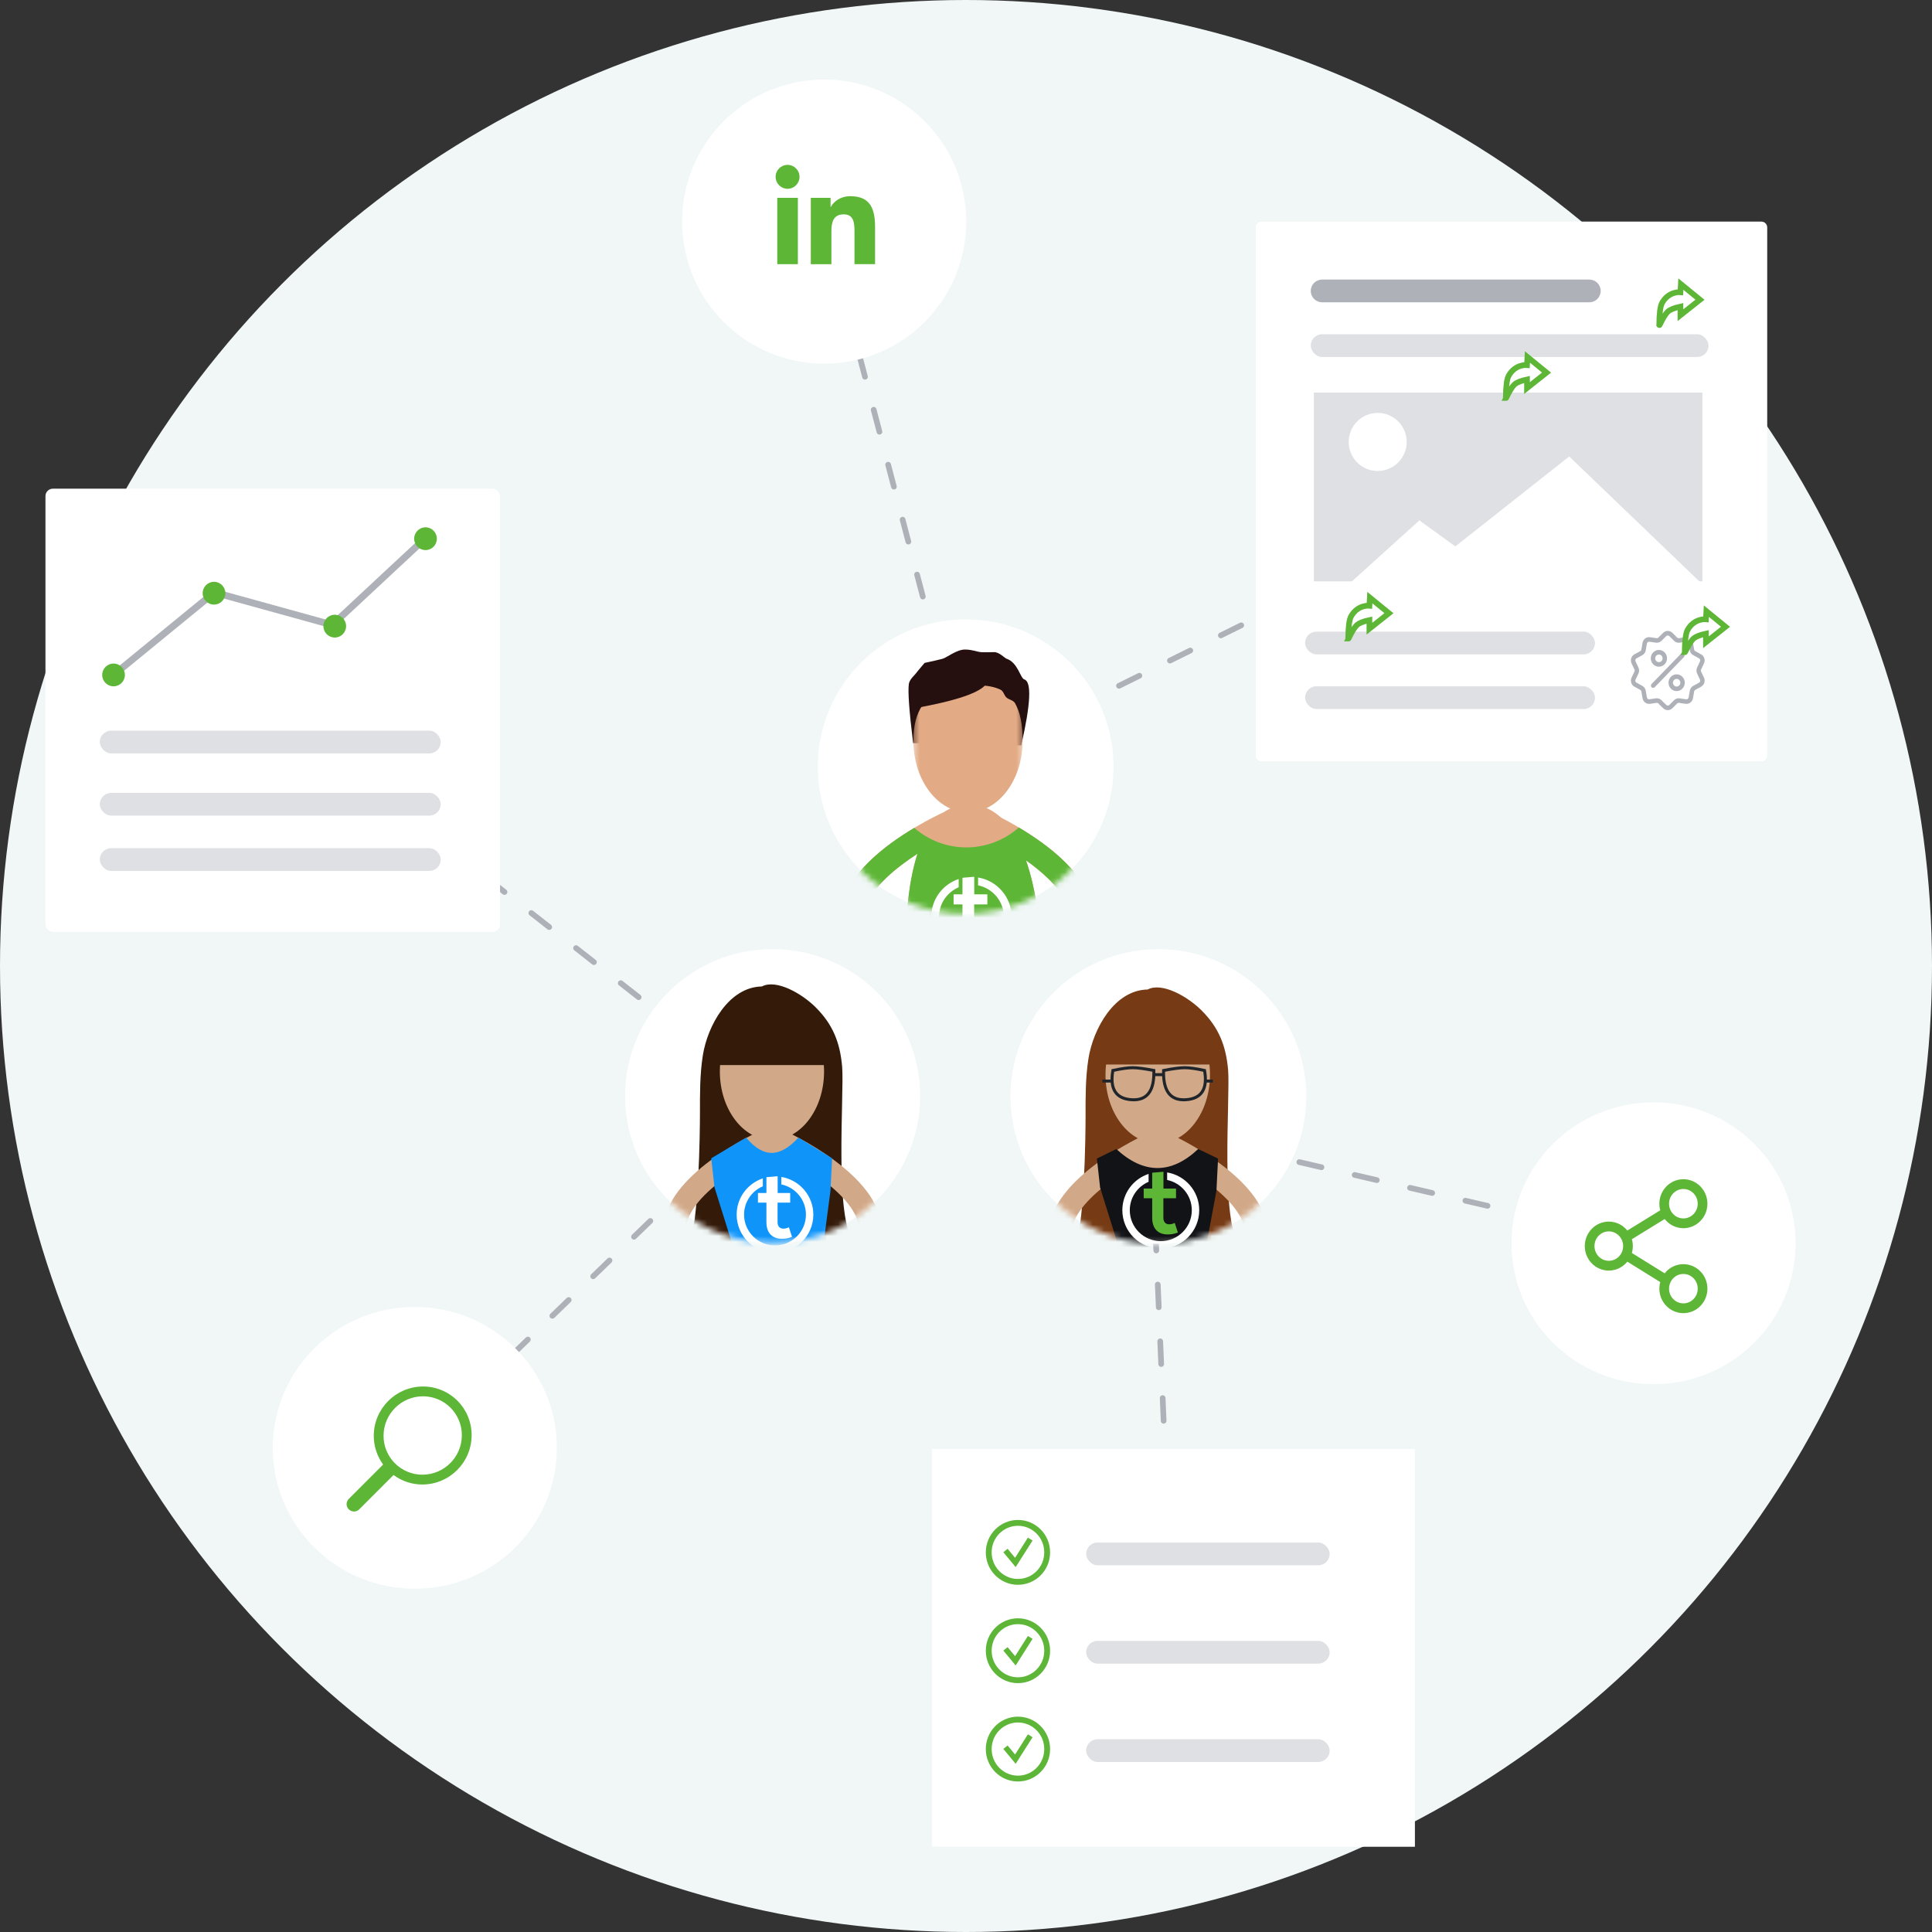 <?xml version="1.0" encoding="UTF-8"?> <svg xmlns="http://www.w3.org/2000/svg" xmlns:xlink="http://www.w3.org/1999/xlink" width="340px" height="340px" viewBox="0 0 340 340"><rect x="0" y="0" width="340" height="340" fill="#333333" stroke="none"/><!-- Generator: Sketch 52.6 (67491) - http://www.bohemiancoding.com/sketch --><title>Group 41</title><desc>Created with Sketch.</desc><defs><ellipse id="path-1" cx="26.032" cy="25.919" rx="26.032" ry="25.919"></ellipse><ellipse id="path-3" cx="25.965" cy="25.853" rx="25.965" ry="25.853"></ellipse><ellipse id="path-5" cx="26.03" cy="25.918" rx="26.03" ry="25.918"></ellipse><polygon id="path-7" points="0.408 0.076 19.629 0.076 19.629 25.303 0.408 25.303"></polygon></defs><g id="Symbols" stroke="none" stroke-width="1" fill="none" fill-rule="evenodd"><g id="Artboard" transform="translate(-674, -3314)"><g id="Group-41" transform="translate(674, 3314)"><circle id="Oval" fill="#F0F7F6" fill-rule="nonzero" cx="170" cy="170" r="170"></circle><path d="M291,219 L198.5,197.5" id="Path" stroke="#AEB2B8" stroke-linecap="round" stroke-dasharray="4,6" fill-rule="nonzero"></path><path d="M206.5,290 L202.5,197" id="Path" stroke="#AEB2B8" stroke-linecap="round" stroke-dasharray="4,6" fill-rule="nonzero"></path><path d="M170.038,134 L145.038,39" id="Path" stroke="#AEB2B8" stroke-linecap="round" stroke-dasharray="4,6" fill-rule="nonzero"></path><path d="M170.038,134 L266,86.5" id="Path" stroke="#AEB2B8" stroke-linecap="round" stroke-dasharray="4,6" fill-rule="nonzero"></path><path d="M136,194 L73,255" id="Path" stroke="#AEB2B8" stroke-linecap="round" stroke-dasharray="4,6" fill-rule="nonzero"></path><path d="M136,194 L48,125" id="Path" stroke="#AEB2B8" stroke-linecap="round" stroke-dasharray="4,6" fill-rule="nonzero"></path><g id="Group-36" transform="translate(266, 194)" fill-rule="nonzero"><ellipse id="Oval-32" fill="#FFFFFF" cx="25" cy="24.798" rx="25" ry="24.798"></ellipse><g id="share" transform="translate(13, 14)" fill="#5DB636" stroke="#5DB636" stroke-width="0.955"><path d="M14.598,16.073 C14.401,16.274 14.232,16.494 14.086,16.728 L7.606,12.707 C7.777,12.269 7.874,11.792 7.874,11.291 C7.874,10.791 7.777,10.314 7.606,9.876 L14.088,5.886 C14.753,6.954 15.92,7.667 17.249,7.667 C19.317,7.667 20.999,5.947 20.999,3.833 C20.999,1.72 19.317,0 17.249,0 C15.181,0 13.499,1.72 13.499,3.833 C13.499,4.315 13.59,4.774 13.749,5.199 L7.259,9.194 C6.589,8.15 5.434,7.458 4.124,7.458 C2.056,7.458 0.374,9.178 0.374,11.291 C0.374,13.405 2.056,15.125 4.124,15.125 C5.434,15.125 6.588,14.433 7.259,13.389 L13.748,17.415 C13.587,17.846 13.499,18.308 13.499,18.783 C13.499,19.807 13.889,20.77 14.597,21.494 C15.328,22.241 16.288,22.615 17.249,22.615 C18.209,22.615 19.17,22.241 19.901,21.494 C20.609,20.77 20.999,19.807 20.999,18.783 C20.999,17.759 20.609,16.797 19.901,16.073 C18.438,14.578 16.06,14.578 14.598,16.073 Z M17.249,0.767 C18.903,0.767 20.249,2.142 20.249,3.833 C20.249,5.524 18.903,6.9 17.249,6.9 C15.595,6.9 14.249,5.524 14.249,3.833 C14.249,2.142 15.595,0.767 17.249,0.767 Z M4.124,14.358 C2.47,14.358 1.124,12.982 1.124,11.291 C1.124,9.601 2.47,8.225 4.124,8.225 C5.778,8.225 7.124,9.601 7.124,11.291 C7.124,12.982 5.778,14.358 4.124,14.358 Z M19.37,20.952 C18.201,22.147 16.297,22.147 15.128,20.952 C14.561,20.373 14.249,19.602 14.249,18.783 C14.249,17.965 14.561,17.194 15.128,16.615 C15.713,16.017 16.481,15.718 17.249,15.718 C18.018,15.718 18.786,16.017 19.371,16.615 C19.937,17.194 20.249,17.965 20.249,18.783 C20.249,19.602 19.937,20.373 19.37,20.952 Z" id="Shape"></path></g></g><g id="Group-33" transform="translate(110, 109)"><g id="Group-34" transform="translate(67.826, 58.031)"><mask id="mask-2" fill="white"><use xlink:href="#path-1"></use></mask><use id="Mask" fill="#FFFFFF" fill-rule="nonzero" xlink:href="#path-1"></use><g mask="url(#mask-2)" id="Group-11"><g transform="translate(6.768, 6.739)"><g><g id="Group-29"><path d="M31.533,14.52 C31.163,10.258 29.894,7.07 26.858,4.043 C24.399,1.589 19.892,-0.968 17.37,0.367 C11.529,0.469 7.79,7.264 6.954,12.527 C6.418,15.903 6.447,19.336 6.447,22.814 C6.447,25.588 6.274,43.378 4.366,45.665 C10.342,46.483 14.781,49.615 21.113,49.393 C25.996,49.221 29.231,46.166 33.745,45.431 C30.057,42.174 31.932,19.098 31.533,14.52" id="Fill-3" fill="#763B14"></path><path d="M19.149,3.27 C14.072,3.27 9.956,8.685 9.956,15.36 C9.956,22.036 14.072,27.449 19.149,27.449 C24.226,27.449 28.345,22.036 28.345,15.36 C28.345,8.685 24.226,3.27 19.149,3.27" id="Fill-5" fill="#D1A988"></path><path d="M26.068,48.265 C29.765,37.205 27.715,26.211 19.338,26.125 C10.475,26.036 8.438,38.34 14.693,48.265 C17.277,52.362 11.187,57.908 11.187,57.908 L29.472,57.908 C29.472,57.908 24.295,53.573 26.068,48.265" id="Fill-7" fill="#D1A988"></path><polygon id="Fill-9" fill="#D1A988" points="17.158 105.928 20.192 105.928 19.054 66.227 21.899 66.227 23.225 106.117 25.689 106.495 29.472 57.907 11.186 57.907"></polygon><path d="M19.49,29.091 L17.862,25.47 C16.055,26.278 0.215,33.628 0.004,43.117 C-0.213,52.801 11.631,58.517 12.133,58.755 L13.843,55.171 C13.743,55.122 3.824,50.313 3.983,43.205 C4.115,37.268 15.222,31.005 19.49,29.091" id="Fill-11" fill="#D1A988"></path><path d="M20.628,25.469 L18.997,29.09 C23.266,31.005 34.372,37.269 34.504,43.206 C34.663,50.312 24.746,55.123 24.644,55.17 L26.352,58.756 C26.858,58.516 38.702,52.8 38.484,43.117 C38.272,33.629 22.432,26.277 20.628,25.469" id="Fill-13" fill="#D1A988"></path><path d="M17.158,105.928 C17.158,105.928 12.419,109.71 10.904,111.788 C9.385,113.869 20.571,112.167 20.571,112.167 L20.192,105.928 L17.158,105.928 Z" id="Fill-15" fill="#F95006"></path><path d="M25.959,105.74 L23.094,105.74 L22.725,111.977 C22.725,111.977 33.488,113.679 32.019,111.599 C30.549,109.52 25.959,105.74 25.959,105.74" id="Fill-17" fill="#F95006"></path><path d="M25.875,53.087 L14.596,53.087 C6.916,56.772 13.875,87.684 13.875,87.684 L27.796,87.684 C35.953,54.22 25.875,53.087 25.875,53.087" id="Fill-19" fill="#5DB636"></path><path d="M19.101,31.783 C16.687,31.783 14.271,30.668 11.853,28.437 L8.438,30.118 L9.006,35.222 L14.596,53.088 L26.267,53.088 L29.48,35.789 L29.764,30.118 L26.267,28.437 C23.904,30.668 21.515,31.783 19.101,31.783 Z" id="Fill-21" fill="#111316"></path><path d="M19.813,1.466 C16.762,0.851 13.084,2.568 11.913,5.498 C11.354,6.9 8.527,10.735 7.039,13.561 L29.436,13.561 C29.215,11.494 28.655,9.523 27.836,8.113 C26.142,5.194 23.339,2.179 19.813,1.466" id="Fill-23" fill="#763B14"></path><path d="M18.173,32.606 L18.173,35.398 L16.678,35.398 L16.678,37.1 L18.173,37.1 L18.173,40.551 C18.173,42.546 19.311,43.534 21.05,43.469 C21.652,43.453 22.122,43.357 22.692,43.13 L22.139,41.443 C21.847,41.59 21.488,41.688 21.18,41.688 C20.563,41.688 20.14,41.315 20.14,40.551 L20.14,37.1 L22.366,37.1 L22.366,35.398 L20.155,35.398 L20.155,32.441 L18.173,32.606 Z" id="Fill-25" fill="#5DB636"></path><path d="M20.804,32.559 L20.804,33.884 C23.28,34.4 25.144,36.589 25.144,39.21 C25.144,42.217 22.698,44.653 19.686,44.653 C16.671,44.653 14.229,42.217 14.229,39.21 C14.229,36.967 15.592,35.041 17.538,34.209 L17.538,32.816 C14.854,33.711 12.92,36.236 12.92,39.21 C12.92,42.938 15.949,45.959 19.686,45.959 C23.421,45.959 26.45,42.938 26.45,39.21 C26.45,35.867 24.006,33.091 20.804,32.559" id="Fill-27" fill="#FFFFFF"></path></g><g id="Group-4" transform="translate(9.405, 14.126)" fill-rule="nonzero" stroke="#1F252A" stroke-width="0.527"><path d="M1.847,0.488 C3.372,0.163 4.534,-1.7197293e-13 5.336,-1.75523912e-13 C6.138,-1.79057299e-13 7.379,0.163 9.059,0.488 C9.169,4.116 7.851,5.831 5.107,5.635 C2.362,5.439 1.276,3.723 1.847,0.488 Z" id="Path-14"></path><path d="M10.913,0.488 C12.437,0.163 13.6,-1.7197293e-13 14.401,-1.75523912e-13 C15.203,-1.79057299e-13 16.444,0.163 18.124,0.488 C18.234,4.116 16.917,5.831 14.172,5.635 C11.428,5.439 10.341,3.723 10.913,0.488 Z" id="Path-14" transform="translate(14.448, 2.825) scale(-1, 1) translate(-14.448, -2.825) "></path><path d="M0,2.352 L1.7,2.352" id="Path-15"></path><path d="M18.13,2.352 L19.448,2.352" id="Path-15"></path><path d="M9.065,1.222 L10.765,1.222" id="Path-15"></path></g></g></g></g></g><g id="Group-29" transform="translate(0, 58.031)"><mask id="mask-4" fill="white"><use xlink:href="#path-3"></use></mask><use id="Mask" fill="#FFFFFF" fill-rule="nonzero" xlink:href="#path-3"></use><g mask="url(#mask-4)"><g transform="translate(6.751, 6.205)"><path d="M31.452,14.483 C31.083,10.232 29.818,7.052 26.79,4.032 C24.337,1.584 19.841,-0.966 17.326,0.366 C11.499,0.467 7.77,7.246 6.936,12.495 C6.402,15.863 6.43,19.286 6.43,22.755 C6.43,25.523 6.258,43.267 4.355,45.548 C10.315,46.364 14.743,49.488 21.059,49.266 C25.929,49.095 29.157,46.048 33.659,45.314 C29.98,42.066 31.851,19.049 31.452,14.483" id="Fill-3" fill="#331A09"></path><path d="M19.1,3.262 C14.036,3.262 9.93,8.662 9.93,15.321 C9.93,21.98 14.036,27.379 19.1,27.379 C24.164,27.379 28.272,21.98 28.272,15.321 C28.272,8.662 24.164,3.262 19.1,3.262" id="Fill-5" fill="#D1A988"></path><path d="M26.001,48.141 C29.689,37.11 27.644,26.144 19.289,26.058 C10.448,25.969 8.417,38.242 14.655,48.141 C17.233,52.228 11.158,57.759 11.158,57.759 L29.397,57.759 C29.397,57.759 24.233,53.436 26.001,48.141" id="Fill-7" fill="#D1A988"></path><polygon id="Fill-9" fill="#D1A988" points="17.114 105.658 20.141 105.658 19.005 66.058 21.843 66.058 23.165 105.846 25.623 106.223 29.397 57.759 11.158 57.759"></polygon><path d="M19.44,29.017 L17.816,25.405 C16.014,26.21 0.215,33.542 0.004,43.007 C-0.212,52.666 11.601,58.367 12.102,58.605 L13.808,55.03 C13.708,54.981 3.814,50.184 3.973,43.095 C4.105,37.173 15.183,30.926 19.44,29.017" id="Fill-11" fill="#D1A988"></path><path d="M20.575,25.404 L18.949,29.016 C23.206,30.925 34.284,37.174 34.416,43.096 C34.575,50.184 24.682,54.982 24.581,55.029 L26.285,58.606 C26.789,58.367 38.603,52.665 38.385,43.007 C38.174,33.543 22.375,26.21 20.575,25.404" id="Fill-13" fill="#D1A988"></path><path d="M17.114,105.658 C17.114,105.658 12.388,109.429 10.876,111.502 C9.361,113.578 20.519,111.881 20.519,111.881 L20.141,105.658 L17.114,105.658 Z" id="Fill-15" fill="#F95006"></path><path d="M25.892,105.469 L23.035,105.469 L22.667,111.691 C22.667,111.691 33.403,113.388 31.937,111.314 C30.471,109.24 25.892,105.469 25.892,105.469" id="Fill-17" fill="#F95006"></path><path d="M25.808,52.951 L14.558,52.951 C6.898,56.627 13.84,87.46 13.84,87.46 L27.725,87.46 C35.861,54.082 25.808,52.951 25.808,52.951" id="Fill-19" fill="#5DB636"></path><path d="M19.052,29.654 C17.548,29.654 16.05,28.756 14.558,26.959 L8.416,30.605 L8.983,35.696 L14.558,53.516 L27.136,53.516 L29.405,36.261 L29.688,30.605 L23.759,26.959 C22.126,28.756 20.557,29.654 19.052,29.654 Z" id="Fill-21" fill="#0F94FA"></path><path d="M19.763,1.469 C16.719,0.822 13.05,2.629 11.883,5.712 C11.325,7.188 8.506,11.224 7.021,14.198 L29.361,14.198 C29.14,12.023 28.582,9.949 27.765,8.465 C26.075,5.393 23.28,2.22 19.763,1.469" id="Fill-23" fill="#331A09"></path><path d="M18.127,33.929 L18.127,36.714 L16.635,36.714 L16.635,38.411 L18.127,38.411 L18.127,41.853 C18.127,43.844 19.262,44.83 20.996,44.764 C21.597,44.749 22.066,44.653 22.634,44.426 L22.083,42.743 C21.791,42.89 21.433,42.987 21.126,42.987 C20.51,42.987 20.089,42.616 20.089,41.853 L20.089,38.411 L22.309,38.411 L22.309,36.714 L20.104,36.714 L20.104,33.765 L18.127,33.929 Z" id="Fill-25" fill="#FFFFFF"></path><path d="M20.751,33.883 L20.751,35.203 C23.221,35.718 25.08,37.902 25.08,40.516 C25.08,43.516 22.64,45.945 19.636,45.945 C16.628,45.945 14.192,43.516 14.192,40.516 C14.192,38.279 15.552,36.357 17.494,35.528 L17.494,34.138 C14.816,35.032 12.887,37.55 12.887,40.516 C12.887,44.234 15.908,47.247 19.636,47.247 C23.361,47.247 26.382,44.234 26.382,40.516 C26.382,37.182 23.944,34.413 20.751,33.883" id="Fill-27" fill="#FFFFFF"></path></g></g></g><g id="Group-7" transform="translate(33.913, 0)"><mask id="mask-6" fill="white"><use xlink:href="#path-5"></use></mask><use id="Mask" fill="#FFFFFF" fill-rule="nonzero" xlink:href="#path-5"></use><g mask="url(#mask-6)"><g transform="translate(4.049, 5.068)"><g id="Group-6" stroke-width="1" fill="none" fill-rule="evenodd"><path d="M25.718,28.61 L24.017,32.391 C28.479,34.385 40.085,40.923 40.223,47.116 C40.389,54.533 30.022,59.552 29.918,59.6 L31.705,63.343 C32.231,63.095 44.61,57.129 44.384,47.025 C44.163,37.125 27.606,29.453 25.718,28.61" id="Fill-4" fill="#E3AB85"></path><path d="M31.759,17.105 C33.431,9.774 33.611,5.906 32.299,5.501 C31.595,5.284 31.166,2.524 29.195,1.864 C28.837,1.745 27.873,0.649 26.93,0.695 C26.287,0.726 25.09,0.735 24.64,0.695 C23.959,0.634 23.25,0.273 21.932,0.239 C20.409,0.2 18.649,1.673 17.924,1.864 C17.167,2.064 16.11,2.307 14.753,2.593 C13.843,3.659 13.34,4.264 13.245,4.409 C13.041,4.716 12.095,5.482 11.98,6.292 C11.791,7.627 12.043,11.1 12.734,16.71 L31.759,17.105 Z" id="Path-10" fill="#250F0F" fill-rule="nonzero"></path><g id="Group-8" transform="translate(12.373, 3.596)"><mask id="mask-8" fill="white"><use xlink:href="#path-7"></use></mask><g id="Clip-7"></g><path d="M10.018,3.628 C9.052,3.628 7.681,2.596 6.801,2.945 C6.103,3.221 5.452,3.526 4.853,3.872 C4.324,4.179 4.094,5.099 3.65,5.478 C3.109,5.94 2.376,5.881 1.973,6.48 C0.963,7.984 0.408,9.971 0.408,12.689 C0.408,19.657 4.71,25.303 10.018,25.303 C15.325,25.303 19.629,19.657 19.629,12.689 C19.629,9.787 19.182,7.612 18.277,6.061 C17.98,5.552 17.17,5.453 16.774,5.075 C16.329,4.651 16.286,3.965 15.715,3.696 C14.625,3.183 13.305,2.945 11.749,2.945 L10.018,3.628 Z" id="Fill-6" fill="#E3AB85" mask="url(#mask-8)"></path></g><path d="M22.588,27.519 C8.578,27.376 11.693,60.682 11.693,60.682 L35.559,60.682 C35.559,60.682 36.598,27.663 22.588,27.519" id="Fill-9" fill="#E3AB85"></path><path d="M20.368,32.391 L18.668,28.61 C16.782,29.453 0.225,37.125 0.004,47.025 C-0.222,57.129 12.156,63.095 12.681,63.343 L14.47,59.6 C14.366,59.552 3.997,54.533 4.163,47.116 C4.301,40.923 15.909,34.385 20.368,32.391" id="Fill-13" fill="#E3AB85"></path><path d="M31.338,31.556 C28.803,33.798 25.498,35.064 22.094,35.064 C18.725,35.064 15.453,33.823 12.93,31.623 C7.739,34.722 0.888,39.909 0.082,46.039 C1.492,45.562 2.97,45.319 4.509,45.312 C5.681,41.977 9.637,38.681 13.499,36.176 C10.321,46.002 11.693,60.682 11.693,60.682 L35.559,60.682 C35.559,60.682 35.983,47.123 32.604,37.345 C35.501,39.407 38.207,41.861 39.473,44.378 C41.205,44.737 42.859,45.421 44.337,46.395 C43.752,40.064 36.639,34.707 31.338,31.556" id="Fill-19" fill="#5DB636"></path><path d="M21.416,40.404 L21.416,43.317 L19.854,43.317 L19.854,45.093 L21.416,45.093 L21.416,48.694 C21.416,50.776 22.606,51.807 24.421,51.738 C25.05,51.723 25.542,51.622 26.137,51.385 L25.561,49.625 C25.254,49.778 24.881,49.878 24.557,49.878 C23.912,49.878 23.472,49.489 23.472,48.694 L23.472,45.093 L25.798,45.093 L25.798,43.317 L23.488,43.317 L23.488,40.23 L21.416,40.404 Z" id="Fill-21" fill="#FFFFFF"></path><path d="M24.166,40.354 L24.166,41.738 C26.754,42.274 28.7,44.561 28.7,47.296 C28.7,50.434 26.146,52.975 22.997,52.975 C19.846,52.975 17.293,50.434 17.293,47.296 C17.293,44.955 18.718,42.943 20.753,42.076 L20.753,40.622 C17.947,41.556 15.925,44.191 15.925,47.296 C15.925,51.183 19.091,54.337 22.997,54.337 C26.899,54.337 30.066,51.183 30.066,47.296 C30.066,43.806 27.512,40.911 24.166,40.354" id="Fill-23" fill="#FFFFFF"></path></g><path d="M13.902,10.405 C21.345,9.016 25.321,7.491 25.83,5.832 C26.34,4.173 23.233,4.173 16.51,5.832 L13.902,10.405 Z" id="Path-16" fill="#250F0F" fill-rule="nonzero"></path></g></g></g></g><g id="Group-38" transform="translate(164, 255)"><rect id="Rectangle" fill="#FFFFFF" fill-rule="nonzero" x="0" y="0" width="85" height="70"></rect><g id="Group-22" transform="translate(10, 13)"><g id="Group" transform="translate(0, 17.308)"><ellipse id="Oval-4" stroke="#5DB637" stroke-width="1.029" cx="5.143" cy="5.192" rx="5.143" ry="5.192"></ellipse><polygon id="Asset-17" fill="#5DB636" fill-rule="nonzero" points="4.741 7.788 2.571 5.165 3.321 4.56 4.638 6.15 6.895 2.596 7.714 3.106"></polygon></g><g id="Group"><ellipse id="Oval-4" stroke="#5DB637" stroke-width="1.029" cx="5.143" cy="5.192" rx="5.143" ry="5.192"></ellipse><polygon id="Asset-17" fill="#5DB636" fill-rule="nonzero" points="4.741 7.788 2.571 5.165 3.321 4.56 4.638 6.15 6.895 2.596 7.714 3.106"></polygon></g><g id="Group" transform="translate(0, 34.615)"><ellipse id="Oval-4" stroke="#5DB637" stroke-width="1.029" cx="5.143" cy="5.192" rx="5.143" ry="5.192"></ellipse><polygon id="Asset-17" fill="#5DB636" fill-rule="nonzero" points="4.741 7.788 2.571 5.165 3.321 4.56 4.638 6.15 6.895 2.596 7.714 3.106"></polygon></g><rect id="Rectangle-31" fill="#DFE0E3" fill-rule="nonzero" x="17.143" y="3.462" width="42.857" height="4" rx="2"></rect><rect id="Rectangle-31" fill="#DFE0E3" fill-rule="nonzero" x="17.143" y="20.769" width="42.857" height="4" rx="2"></rect><rect id="Rectangle-31" fill="#DFE0E3" fill-rule="nonzero" x="17.143" y="38.077" width="42.857" height="4" rx="2"></rect></g></g><g id="Group-95" transform="translate(120.038, 14)" fill="#FFFFFF" fill-rule="nonzero"><circle id="Oval-32" cx="25" cy="25" r="25"></circle></g><g id="in" transform="translate(136, 29)" fill="#5DB636"><path d="M2.599,0.015 C1.437,0.015 0.496,0.958 0.495,2.118 C0.495,3.279 1.437,4.222 2.6,4.222 C3.76,4.222 4.702,3.279 4.702,2.118 C4.702,0.958 3.76,0.015 2.599,0.015" id="Fill-6"></path><polygon id="Fill-8" points="0.785 17.489 4.413 17.489 4.413 5.817 0.785 5.817"></polygon><path d="M13.648,5.527 C11.883,5.527 10.701,6.495 10.216,7.412 L10.167,7.412 L10.167,5.817 L6.688,5.817 L6.688,5.817 L6.688,17.49 L10.313,17.49 L10.313,11.715 C10.313,10.193 10.602,8.718 12.49,8.718 C14.35,8.718 14.375,10.459 14.375,11.813 L14.375,17.489 L18,17.489 L18,11.087 C18,7.945 17.322,5.527 13.648,5.527" id="Fill-10"></path></g><g id="Group-96" transform="translate(48, 230)"><g id="Group-71" fill="#FFFFFF" fill-rule="nonzero"><ellipse id="Oval-32" cx="25" cy="24.798" rx="25" ry="24.798"></ellipse></g><path d="M34.596,33.759 L28.573,27.734 C29.653,26.261 30.231,24.481 30.223,22.655 C30.203,17.888 26.347,14.028 21.581,14 C19.3,13.99 17.11,14.892 15.498,16.506 C13.886,18.12 12.987,20.312 13,22.593 C13.021,27.36 16.876,31.221 21.643,31.248 C23.477,31.256 25.263,30.671 26.737,29.58 L26.743,29.575 L32.761,35.596 C33.086,35.938 33.571,36.076 34.028,35.957 C34.484,35.839 34.84,35.482 34.959,35.026 C35.077,34.569 34.938,34.084 34.596,33.759 L34.596,33.759 Z M21.637,29.523 C17.824,29.501 14.739,26.412 14.722,22.599 C14.712,20.774 15.432,19.022 16.721,17.73 C18.01,16.439 19.762,15.717 21.587,15.725 C25.4,15.747 28.484,18.835 28.501,22.649 C28.511,24.473 27.792,26.226 26.502,27.517 C25.213,28.808 23.461,29.53 21.637,29.523 Z" id="Search" fill="#5DB636" transform="translate(24, 25) scale(-1, 1) translate(-24, -25) "></path></g><g id="Group-98" transform="translate(8, 86)" fill-rule="nonzero"><rect id="Rectangle-30" fill="#FFFFFF" x="0" y="0" width="80" height="78" rx="1.306"></rect><rect id="Rectangle-31" fill="#DFE0E3" x="9.561" y="63.267" width="60" height="4" rx="2"></rect><rect id="Rectangle-31" fill="#DFE0E3" x="9.561" y="53.533" width="60" height="4" rx="2"></rect><rect id="Rectangle-31" fill="#DFE0E3" x="9.561" y="42.583" width="60" height="4" rx="2"></rect><polyline id="Path-33" stroke="#AEB2B8" stroke-width="1.212" points="11.982 32.778 29.737 18.245 50.476 23.975 66.764 8.803"></polyline><ellipse id="Oval-2" fill="#5DB636" cx="11.982" cy="32.778" rx="1.996" ry="2.004"></ellipse><ellipse id="Oval-2" fill="#5DB636" cx="29.663" cy="18.393" rx="1.996" ry="2.004"></ellipse><ellipse id="Oval-2" fill="#5DB636" cx="50.911" cy="24.19" rx="1.996" ry="2.004"></ellipse><ellipse id="Oval-2" fill="#5DB636" cx="66.881" cy="8.803" rx="1.996" ry="2.004"></ellipse></g><g id="Group-40" transform="translate(221, 39)" fill-rule="nonzero"><path d="M1.02,0 L88.98,0 C89.543,-1.03523533e-16 90,0.457 90,1.02 L90,93.98 C90,94.543 89.543,95 88.98,95 L1.02,95 C0.457,95 -4.59392101e-15,94.543 -4.6629367e-15,93.98 L2.22044605e-16,1.02 C1.53028916e-16,0.457 0.457,2.54601419e-15 1.02,2.44249065e-15 Z" id="Rectangle-5" fill="#FFFFFF"></path><rect id="Rectangle-31" fill="#DFE0E3" x="9.673" y="19.822" width="70" height="4" rx="2"></rect><rect id="Rectangle-31" fill="#DFE0E3" x="8.673" y="72.156" width="51.02" height="4" rx="2"></rect><rect id="Rectangle-31" fill="#DFE0E3" x="8.673" y="81.778" width="51.02" height="4" rx="2"></rect><path d="M11.673,10.2 L58.694,10.2 C59.798,10.2 60.694,11.095 60.694,12.2 L60.694,12.2 C60.694,13.305 59.798,14.2 58.694,14.2 L11.673,14.2 C10.569,14.2 9.673,13.305 9.673,12.2 L9.673,12.2 C9.673,11.095 10.569,10.2 11.673,10.2 Z" id="Rectangle-31" fill="#AEB2B8"></path><g id="Group-67" transform="translate(8.163, 43.058)"><rect id="Rectangle-35" fill="#FFFFFF" x="0" y="0" width="31.122" height="20.444" rx="0.655"></rect><rect id="Rectangle-43" fill="#ECECEC" x="1.197" y="1.203" width="28.728" height="18.039"></rect><polygon id="Path-52" fill="#FFFFFF" points="2.219 19.488 7.726 13.475 10.529 15.925 19.399 7.462 29.777 19.488"></polygon><ellipse id="Oval-30" fill="#FFFFFF" cx="6.384" cy="5.612" rx="2.394" ry="2.405"></ellipse></g><g id="Group-67" transform="translate(7.163, 27.533)"><rect id="Rectangle-35" fill="#FFFFFF" x="0" y="0" width="73.98" height="37.822" rx="0.655"></rect><rect id="Rectangle-43" fill="#DFE0E3" x="3.061" y="2.556" width="68.367" height="33.222"></rect><polygon id="Path-52" fill="#FFFFFF" points="9.184 36.289 21.622 25.044 27.954 29.626 47.99 13.8 71.429 36.289"></polygon><ellipse id="Oval-30" fill="#FFFFFF" cx="14.286" cy="11.244" rx="5.102" ry="5.111"></ellipse></g><g id="discount" transform="translate(66, 72)" fill="#AEB2B8"><path d="M12.365,7.181 C12.31,7.066 12.31,6.934 12.365,6.819 L12.869,5.755 C13.15,5.163 12.928,4.457 12.363,4.148 L11.348,3.593 C11.238,3.533 11.163,3.426 11.142,3.3 L10.943,2.134 C10.833,1.484 10.25,1.048 9.617,1.14 L8.479,1.306 C8.356,1.324 8.235,1.283 8.146,1.195 L7.32,0.371 C6.86,-0.087 6.14,-0.087 5.68,0.371 L4.854,1.195 C4.765,1.283 4.644,1.324 4.521,1.306 L3.384,1.14 C2.75,1.048 2.167,1.484 2.057,2.134 L1.858,3.3 C1.837,3.426 1.762,3.533 1.652,3.593 L0.638,4.148 C0.072,4.457 -0.15,5.163 0.131,5.755 L0.635,6.819 C0.69,6.934 0.69,7.066 0.635,7.181 L0.131,8.245 C-0.15,8.837 0.072,9.543 0.638,9.852 L1.652,10.407 C1.762,10.467 1.837,10.574 1.858,10.7 L2.057,11.866 C2.158,12.457 2.649,12.872 3.215,12.872 C3.27,12.872 3.327,12.868 3.384,12.86 L4.521,12.694 C4.644,12.676 4.765,12.717 4.854,12.806 L5.68,13.629 C5.91,13.858 6.205,13.973 6.5,13.973 C6.795,13.973 7.09,13.858 7.32,13.629 L8.146,12.806 C8.235,12.717 8.356,12.676 8.479,12.694 L9.617,12.86 C10.25,12.952 10.833,12.516 10.943,11.866 L11.142,10.7 C11.163,10.574 11.238,10.467 11.348,10.407 L12.363,9.852 C12.928,9.543 13.15,8.837 12.869,8.245 L12.365,7.181 Z M11.997,9.142 L10.982,9.697 C10.658,9.874 10.436,10.189 10.373,10.561 L10.175,11.727 C10.137,11.947 9.94,12.095 9.726,12.063 L8.588,11.897 C8.225,11.845 7.867,11.965 7.603,12.227 L6.777,13.051 C6.622,13.206 6.378,13.206 6.223,13.051 L5.397,12.227 C5.174,12.005 4.883,11.885 4.58,11.885 C4.524,11.885 4.468,11.889 4.412,11.897 L3.274,12.063 C3.06,12.095 2.863,11.947 2.825,11.727 L2.627,10.561 C2.564,10.189 2.342,9.874 2.018,9.697 L1.003,9.142 C0.812,9.037 0.737,8.798 0.832,8.598 L1.336,7.534 C1.497,7.195 1.497,6.805 1.336,6.466 L0.832,5.402 C0.737,5.202 0.812,4.963 1.003,4.858 L2.018,4.303 C2.342,4.126 2.564,3.811 2.627,3.439 L2.825,2.273 C2.863,2.053 3.06,1.905 3.274,1.937 L4.412,2.103 C4.774,2.156 5.134,2.035 5.397,1.773 L6.223,0.949 C6.378,0.794 6.622,0.794 6.777,0.949 L7.603,1.773 C7.866,2.035 8.226,2.156 8.588,2.103 L9.726,1.937 C9.94,1.905 10.137,2.053 10.175,2.273 L10.373,3.439 C10.436,3.811 10.658,4.126 10.982,4.303 L11.997,4.858 C12.188,4.963 12.263,5.202 12.168,5.402 L11.664,6.466 C11.503,6.805 11.503,7.195 11.664,7.534 L12.168,8.598 C12.263,8.798 12.188,9.037 11.997,9.142 Z" id="Shape"></path><path d="M9.351,4.062 C9.198,3.904 8.951,3.904 8.799,4.062 L3.649,9.37 C3.497,9.527 3.497,9.782 3.649,9.939 C3.726,10.017 3.825,10.056 3.925,10.056 C4.025,10.056 4.125,10.017 4.201,9.939 L9.351,4.63 C9.503,4.473 9.503,4.219 9.351,4.062 Z" id="Shape"></path><path d="M4.939,3.381 C4.151,3.381 3.509,4.042 3.509,4.855 C3.509,5.668 4.151,6.33 4.939,6.33 C5.728,6.33 6.37,5.668 6.37,4.855 C6.37,4.042 5.728,3.381 4.939,3.381 Z M4.939,5.525 C4.581,5.525 4.289,5.225 4.289,4.855 C4.289,4.486 4.581,4.185 4.939,4.185 C5.298,4.185 5.59,4.486 5.59,4.855 C5.59,5.225 5.298,5.525 4.939,5.525 Z" id="Shape"></path><path d="M8.061,7.67 C7.272,7.67 6.63,8.332 6.63,9.145 C6.63,9.958 7.272,10.62 8.061,10.62 C8.849,10.62 9.491,9.958 9.491,9.145 C9.491,8.332 8.849,7.67 8.061,7.67 Z M8.061,9.815 C7.702,9.815 7.41,9.514 7.41,9.145 C7.41,8.775 7.702,8.475 8.061,8.475 C8.419,8.475 8.711,8.775 8.711,9.145 C8.711,9.514 8.419,9.815 8.061,9.815 Z" id="Shape"></path></g><path d="M44,23.857 C44.016,25.877 44.182,27.172 44.499,27.742 C45.669,29.846 47.729,29.629 47.729,29.629 C47.729,29.629 47.754,30.102 47.804,31.05 L51.169,28.305 L47.729,25.579 L47.729,27.097 C46.638,26.862 45.896,26.561 45.504,26.193 C45.124,25.838 44.643,25.055 44.059,23.844 L44.06,23.844 C44.052,23.828 44.033,23.821 44.018,23.829 C44.007,23.834 44,23.845 44,23.857 Z" id="Path-60" stroke="#5DB636" fill="#FFFFFF" transform="translate(47.584, 27.437) scale(1, -1) translate(-47.584, -27.437) "></path><path d="M75.49,68.589 C75.505,70.609 75.672,71.903 75.988,72.473 C77.159,74.578 79.218,74.36 79.218,74.36 C79.218,74.36 79.244,74.834 79.294,75.782 L82.659,73.036 L79.218,70.31 L79.218,71.828 C78.128,71.593 77.386,71.292 76.994,70.925 C76.614,70.57 76.132,69.786 75.549,68.575 L75.55,68.575 C75.542,68.559 75.523,68.553 75.508,68.56 C75.497,68.566 75.49,68.577 75.49,68.589 Z" id="Path-60" stroke="#5DB636" fill="#FFFFFF" transform="translate(79.074, 72.169) scale(1, -1) translate(-79.074, -72.169) "></path><path d="M16.265,66.203 C16.281,68.223 16.447,69.517 16.764,70.087 C17.934,72.192 19.994,71.974 19.994,71.974 C19.994,71.974 20.019,72.448 20.07,73.395 L23.434,70.65 L19.994,67.924 L19.994,69.442 C18.903,69.207 18.162,68.906 17.769,68.539 C17.39,68.183 16.908,67.4 16.324,66.189 L16.325,66.189 C16.318,66.173 16.299,66.167 16.283,66.174 C16.272,66.179 16.265,66.191 16.265,66.203 Z" id="Path-60" stroke="#5DB636" fill="#FFFFFF" transform="translate(19.85, 69.782) scale(1, -1) translate(-19.85, -69.782) "></path><path d="M71,11.033 C71.016,13.053 71.182,14.348 71.499,14.918 C72.669,17.022 74.729,16.804 74.729,16.804 C74.729,16.804 74.754,17.278 74.804,18.226 L78.169,15.481 L74.729,12.754 L74.729,14.272 C73.638,14.037 72.896,13.736 72.504,13.369 C72.124,13.014 71.643,12.231 71.059,11.02 L71.06,11.019 C71.052,11.004 71.033,10.997 71.018,11.005 C71.007,11.01 71,11.021 71,11.033 Z" id="Path-60" stroke="#5DB636" fill="#FFFFFF" transform="translate(74.584, 14.613) scale(1, -1) translate(-74.584, -14.613) "></path></g></g></g></g></svg> 